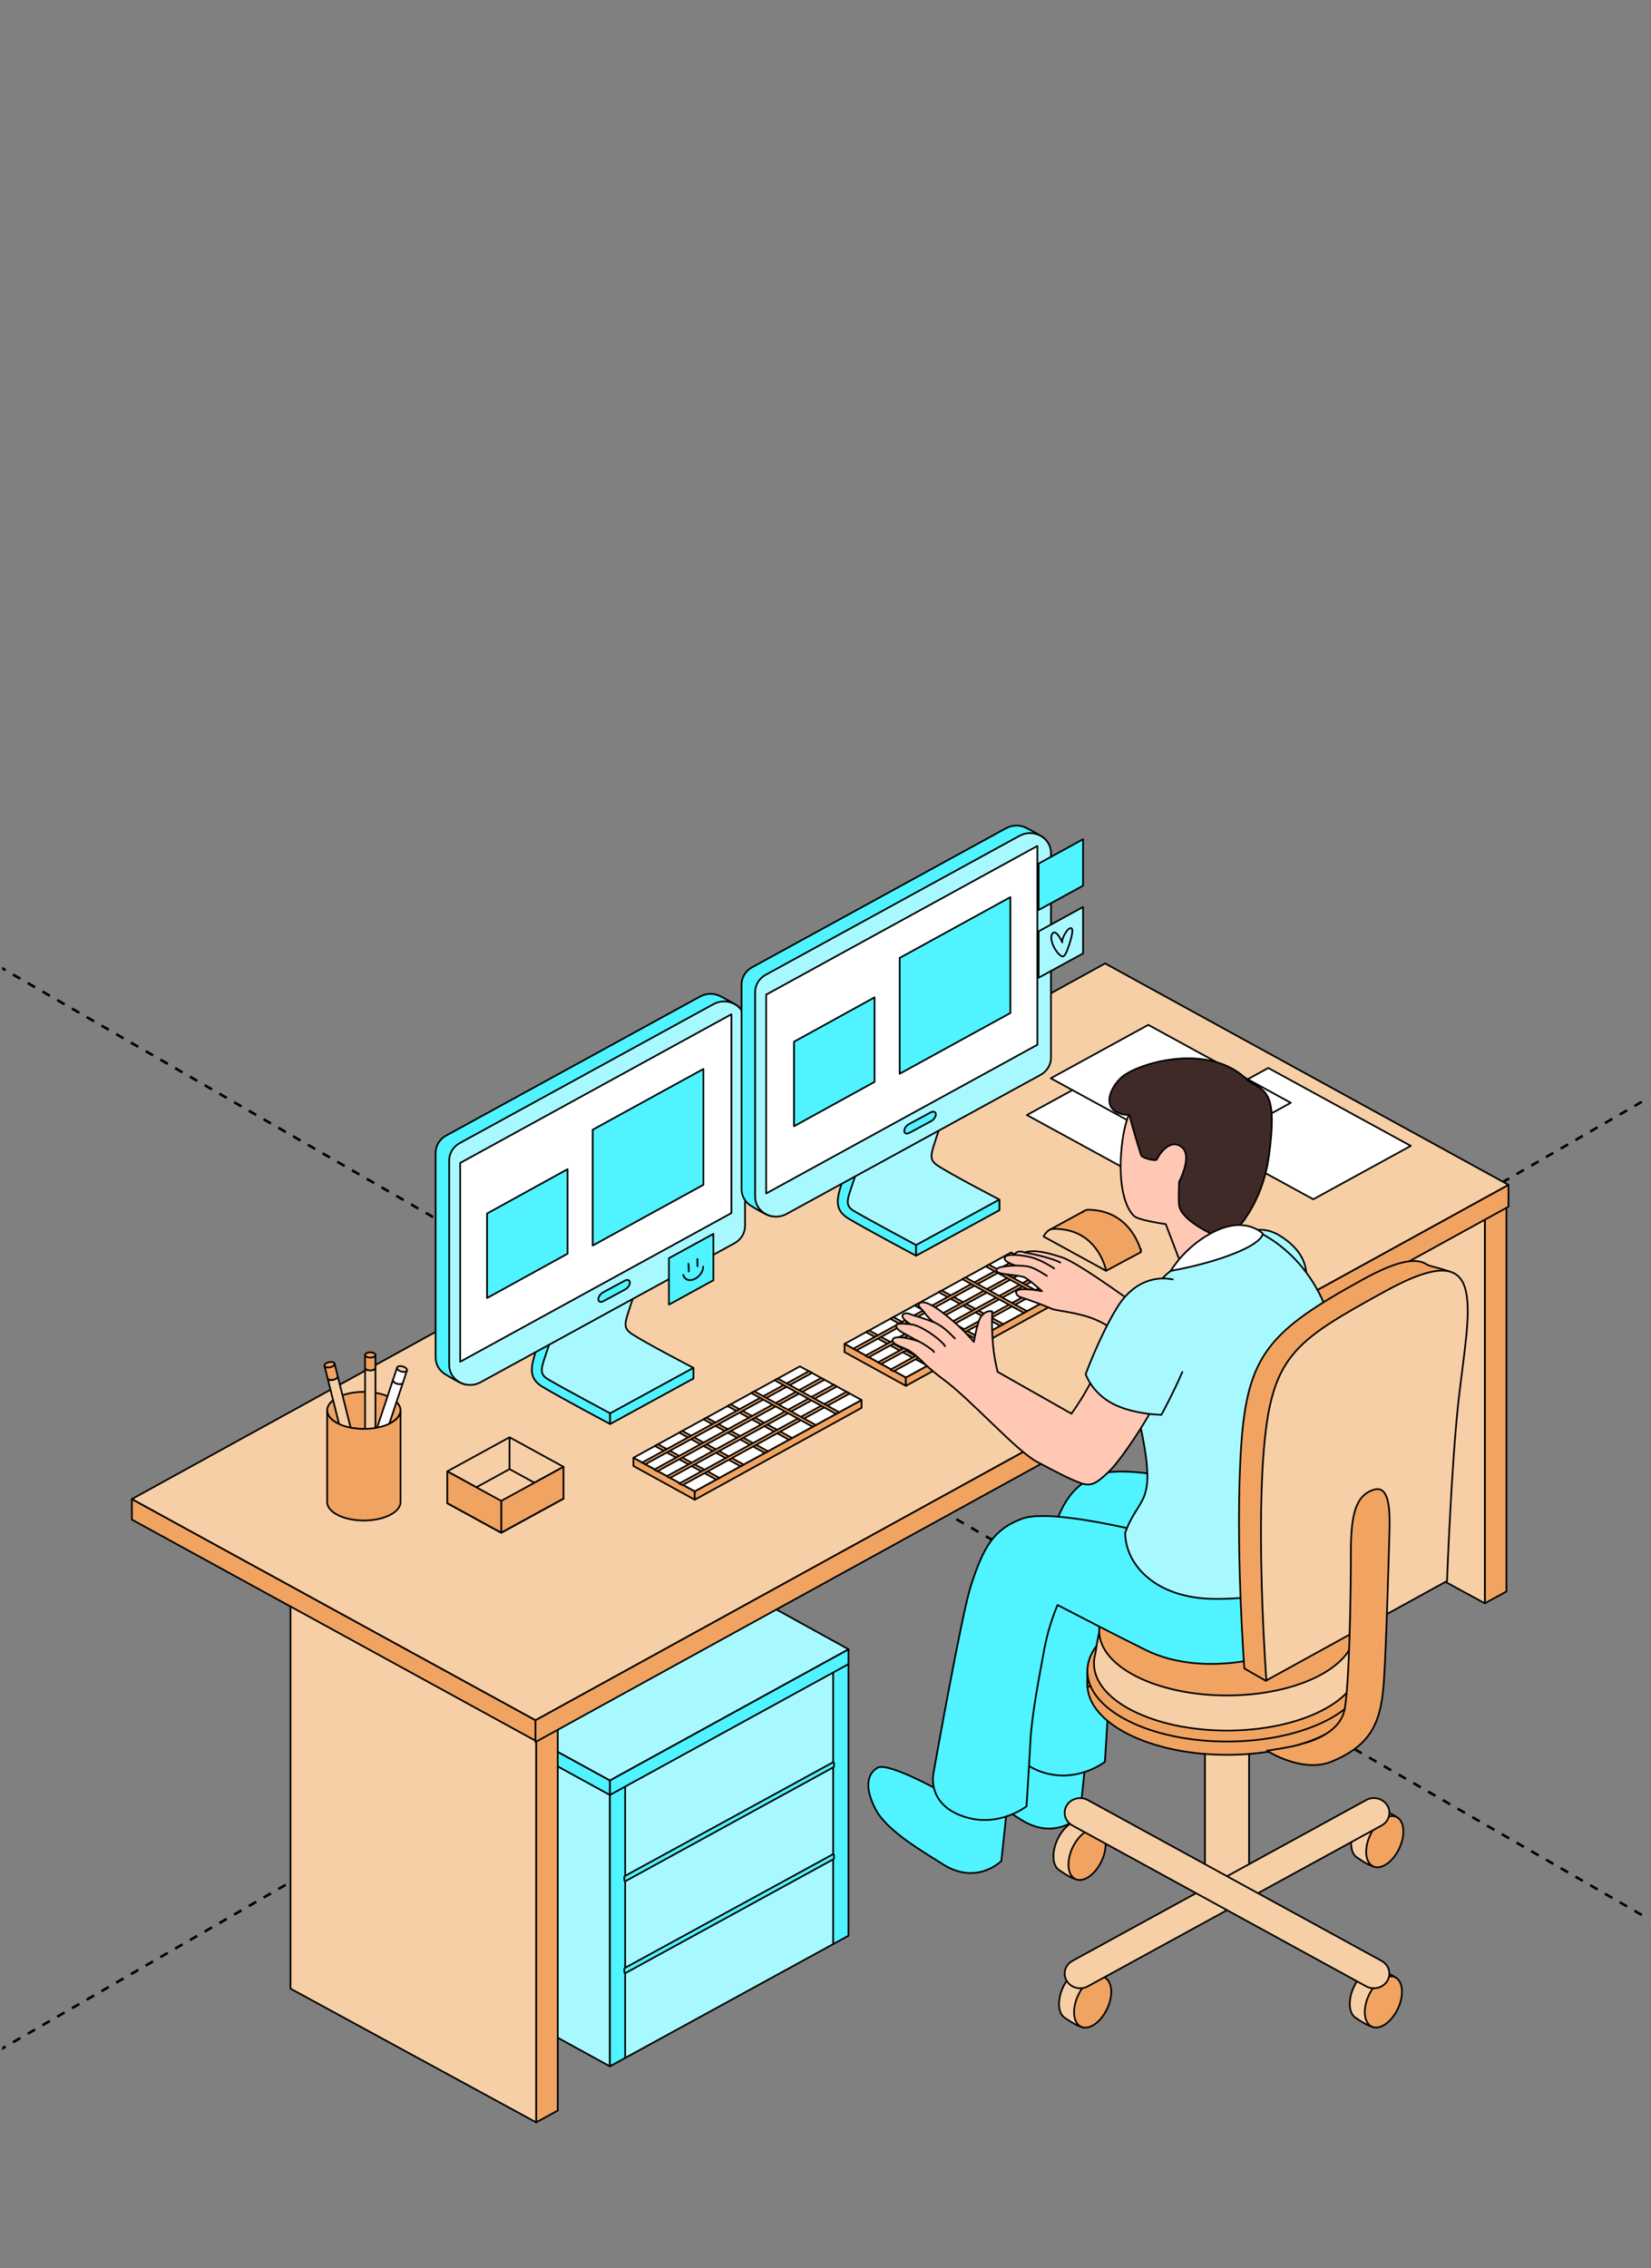 <?xml version="1.0" encoding="UTF-8"?> <svg xmlns="http://www.w3.org/2000/svg" width="388" height="533" viewBox="0 0 388 533" fill="none"><rect x="0" y="0" width="388" height="533" fill="#808080" stroke="none"/><g clip-path="url(#clip0_6987_23731)"><path d="M-1005 -353L698.354 630.432" stroke="black" stroke-width="0.6" stroke-linejoin="round" stroke-dasharray="2 2"></path><path d="M-1005 1061.91L698.354 78.477" stroke="black" stroke-width="0.6" stroke-linejoin="round" stroke-dasharray="2 2"></path><path d="M90.168 458.095C90.168 459.196 91.937 460.089 94.118 460.089C96.3 460.089 98.069 459.196 98.069 458.095C98.069 456.994 96.3 456.101 94.118 456.101C91.937 456.101 90.168 456.994 90.168 458.095Z" fill="#F6CFA6" stroke="black" stroke-width="0.4" stroke-miterlimit="10" stroke-linecap="round" stroke-linejoin="round"></path><path d="M90.168 453.821C90.168 454.921 91.937 455.815 94.118 455.815C96.3 455.815 98.069 454.921 98.069 453.821C98.069 452.72 96.3 451.826 94.118 451.826C91.937 451.829 90.168 452.72 90.168 453.821Z" fill="#F6CFA6" stroke="black" stroke-width="0.4" stroke-miterlimit="10" stroke-linecap="round" stroke-linejoin="round"></path><path d="M98.069 458.094H90.168V453.821H98.069V458.094Z" fill="#F6CFA6" stroke="black" stroke-width="0.4" stroke-miterlimit="10" stroke-linecap="round" stroke-linejoin="round"></path><path d="M196.285 389.272V456.578L146.929 483.59L143.326 410.365L196.285 389.272Z" fill="#A8F9FF" stroke="black" stroke-width="0.4" stroke-miterlimit="10" stroke-linecap="round" stroke-linejoin="round"></path><path d="M143.327 485.564L87.059 454.698V389.272L143.327 420.087V485.564Z" fill="#A8F9FF" stroke="black" stroke-width="0.4" stroke-miterlimit="10" stroke-linecap="round" stroke-linejoin="round"></path><path d="M143.326 485.565L146.929 483.591V418.375L143.326 420.347V485.565Z" fill="#50F3FF" stroke="black" stroke-width="0.4" stroke-miterlimit="10" stroke-linecap="round" stroke-linejoin="round"></path><path d="M195.798 456.847L199.404 454.875V389.657L195.798 391.628V456.847Z" fill="#50F3FF" stroke="black" stroke-width="0.4" stroke-miterlimit="10" stroke-linecap="round" stroke-linejoin="round"></path><path d="M143.324 421.802L199.404 391.048V387.562L143.324 418.376V421.802Z" fill="#50F3FF" stroke="black" stroke-width="0.4" stroke-miterlimit="10" stroke-linecap="round" stroke-linejoin="round"></path><path d="M87.081 387.562L143.322 418.376V421.802L87.081 390.987V387.562Z" fill="#50F3FF" stroke="black" stroke-width="0.4" stroke-miterlimit="10" stroke-linecap="round" stroke-linejoin="round"></path><path d="M143.325 356.636L199.402 387.56L143.322 418.375L87.081 387.56L143.325 356.636Z" fill="#A8F9FF" stroke="black" stroke-width="0.4" stroke-miterlimit="10" stroke-linecap="round" stroke-linejoin="round"></path><path d="M195.703 435.76C195.765 435.727 195.841 435.728 195.901 435.764C195.962 435.8 195.999 435.866 195.999 435.936V436.703C195.999 436.776 195.96 436.843 195.896 436.879L147.026 463.636C146.965 463.67 146.89 463.668 146.829 463.632C146.768 463.596 146.73 463.531 146.73 463.461V462.63C146.731 462.556 146.771 462.49 146.835 462.455L195.703 435.76Z" fill="#50F3FF" stroke="black" stroke-width="0.4" stroke-miterlimit="10" stroke-linecap="round" stroke-linejoin="round"></path><path d="M195.703 414.155C195.765 414.121 195.841 414.123 195.901 414.159C195.962 414.195 195.999 414.26 195.999 414.331V415.096C195.999 415.169 195.96 415.236 195.896 415.271L147.026 442.031C146.965 442.065 146.89 442.063 146.829 442.027C146.768 441.991 146.73 441.926 146.73 441.855V441.025C146.73 440.952 146.771 440.885 146.835 440.85L195.703 414.155Z" fill="#50F3FF" stroke="black" stroke-width="0.4" stroke-miterlimit="10" stroke-linecap="round" stroke-linejoin="round"></path><path d="M126.002 498.73L131.078 495.951V393.044L126.002 395.822V498.73Z" fill="#F1A362" stroke="black" stroke-width="0.4" stroke-miterlimit="10" stroke-linecap="round" stroke-linejoin="round"></path><path d="M68.27 364.398L126.002 395.822V498.73L68.27 467.308V364.398Z" fill="#F6CFA6" stroke="black" stroke-width="0.4" stroke-miterlimit="10" stroke-linecap="round" stroke-linejoin="round"></path><path d="M348.948 376.764L354.023 373.985V281.538L348.948 284.317V376.764Z" fill="#F1A362" stroke="black" stroke-width="0.4" stroke-miterlimit="10" stroke-linecap="round" stroke-linejoin="round"></path><path d="M291.216 250.316L348.947 281.74V376.764L291.216 345.343V250.316Z" fill="#F6CFA6" stroke="black" stroke-width="0.4" stroke-miterlimit="10" stroke-linecap="round" stroke-linejoin="round"></path><path d="M125.835 409.365L354.503 283.561V278.423L125.835 404.225V409.365Z" fill="#F1A362" stroke="black" stroke-width="0.4" stroke-miterlimit="10" stroke-linecap="round" stroke-linejoin="round"></path><path d="M125.835 404.226L31 352.266V357.091L125.835 409.05V404.226Z" fill="#F1A362" stroke="black" stroke-width="0.4" stroke-miterlimit="10" stroke-linecap="round" stroke-linejoin="round"></path><path d="M354.503 278.422L259.704 226.4L31 352.264L125.835 404.224L354.503 278.422Z" fill="#F6CFA6" stroke="black" stroke-width="0.4" stroke-miterlimit="10" stroke-linecap="round" stroke-linejoin="round"></path><path d="M132.422 352.148L117.788 360.162L105.114 353.222L119.748 345.208L132.422 352.148Z" fill="#F6CFA6" stroke="black" stroke-width="0.4" stroke-miterlimit="10" stroke-linecap="round" stroke-linejoin="round"></path><path d="M132.422 344.685L117.788 352.697L105.114 345.757L119.748 337.745L132.422 344.685Z" fill="#F6CFA6" stroke="black" stroke-width="0.4" stroke-miterlimit="10" stroke-linecap="round" stroke-linejoin="round"></path><path d="M132.422 352.164L117.788 360.176L105.114 353.236L119.748 345.224L132.422 352.164Z" fill="#F6CFA6" stroke="black" stroke-width="0.4" stroke-miterlimit="10" stroke-linecap="round" stroke-linejoin="round"></path><path d="M132.422 344.685V352.149L117.788 360.163V352.697L132.422 344.685Z" fill="#F1A362" stroke="black" stroke-width="0.4" stroke-miterlimit="10" stroke-linecap="round" stroke-linejoin="round"></path><path d="M105.114 345.758L117.788 352.698V360.163L105.114 353.223V345.758Z" fill="#F1A362" stroke="black" stroke-width="0.4" stroke-miterlimit="10" stroke-linecap="round" stroke-linejoin="round"></path><path d="M274.822 280.329L297.731 267.783L264.245 249.474L241.333 262.021L274.822 280.329Z" fill="white" stroke="black" stroke-width="0.4" stroke-miterlimit="10" stroke-linecap="round" stroke-linejoin="round"></path><path d="M308.632 281.817L331.544 269.27L298.055 250.962L275.143 263.508L308.632 281.817Z" fill="white" stroke="black" stroke-width="0.4" stroke-miterlimit="10" stroke-linecap="round" stroke-linejoin="round"></path><path d="M280.433 271.69L303.345 259.144L269.856 240.835L246.944 253.381L280.433 271.69Z" fill="white" stroke="black" stroke-width="0.4" stroke-miterlimit="10" stroke-linecap="round" stroke-linejoin="round"></path><path d="M198.476 315.805L237.613 294.321L252.102 302.24L212.895 323.721L198.476 315.805Z" fill="white" stroke="black" stroke-width="0.4" stroke-miterlimit="10" stroke-linecap="round" stroke-linejoin="round"></path><path d="M212.895 325.667L198.476 317.73V315.805L212.895 323.722V325.667Z" fill="#F1A362" stroke="black" stroke-width="0.4" stroke-miterlimit="10" stroke-linecap="round" stroke-linejoin="round"></path><path d="M212.894 323.721V325.667L252.101 304.071V302.24L212.894 323.721Z" fill="#F1A362" stroke="black" stroke-width="0.4" stroke-miterlimit="10" stroke-linecap="round" stroke-linejoin="round"></path><path d="M217.968 320.943L218.703 320.544L204.266 312.633L203.523 313.029L217.968 320.943Z" fill="#F1A362" stroke="black" stroke-width="0.4" stroke-miterlimit="10" stroke-linecap="round" stroke-linejoin="round"></path><path d="M223.682 317.816L224.415 317.413L209.977 309.502L209.238 309.899L223.682 317.816Z" fill="#F1A362" stroke="black" stroke-width="0.4" stroke-miterlimit="10" stroke-linecap="round" stroke-linejoin="round"></path><path d="M229.381 314.687L230.114 314.284L215.677 306.373L214.938 306.77L229.381 314.687Z" fill="#F1A362" stroke="black" stroke-width="0.4" stroke-miterlimit="10" stroke-linecap="round" stroke-linejoin="round"></path><path d="M235.036 311.564L235.772 311.162L221.335 303.251L220.593 303.647L235.036 311.564Z" fill="#F1A362" stroke="black" stroke-width="0.4" stroke-miterlimit="10" stroke-linecap="round" stroke-linejoin="round"></path><path d="M201.265 317.332L200.532 316.933L239.73 295.452L240.472 295.848L201.265 317.332Z" fill="#F1A362" stroke="black" stroke-width="0.4" stroke-miterlimit="10" stroke-linecap="round" stroke-linejoin="round"></path><path d="M204.104 318.971L203.38 318.577L242.623 297.059L243.365 297.467L204.104 318.971Z" fill="#F1A362" stroke="black" stroke-width="0.4" stroke-miterlimit="10" stroke-linecap="round" stroke-linejoin="round"></path><path d="M207.077 320.541L206.34 320.141L245.535 298.655L246.283 299.057L207.077 320.541Z" fill="#F1A362" stroke="black" stroke-width="0.4" stroke-miterlimit="10" stroke-linecap="round" stroke-linejoin="round"></path><path d="M210.032 322.232L209.238 321.864L248.566 300.306L249.3 300.708L210.032 322.232Z" fill="#F1A362" stroke="black" stroke-width="0.4" stroke-miterlimit="10" stroke-linecap="round" stroke-linejoin="round"></path><path d="M240.597 308.503L241.334 308.1L226.896 300.189L226.154 300.589L240.597 308.503Z" fill="#F1A362" stroke="black" stroke-width="0.4" stroke-miterlimit="10" stroke-linecap="round" stroke-linejoin="round"></path><path d="M246.102 305.496L246.835 305.094L232.398 297.182L231.656 297.582L246.102 305.496Z" fill="#F1A362" stroke="black" stroke-width="0.4" stroke-miterlimit="10" stroke-linecap="round" stroke-linejoin="round"></path><path d="M148.855 342.562L187.992 321.078L202.481 328.998L163.274 350.479L148.855 342.562Z" fill="white" stroke="black" stroke-width="0.4" stroke-miterlimit="10" stroke-linecap="round" stroke-linejoin="round"></path><path d="M163.274 352.425L148.855 344.488V342.563L163.274 350.48V352.425Z" fill="#F1A362" stroke="black" stroke-width="0.4" stroke-miterlimit="10" stroke-linecap="round" stroke-linejoin="round"></path><path d="M163.273 350.48V352.425L202.479 330.83V328.999L163.273 350.48Z" fill="#F1A362" stroke="black" stroke-width="0.4" stroke-miterlimit="10" stroke-linecap="round" stroke-linejoin="round"></path><path d="M168.346 347.702L169.082 347.302L154.645 339.391L153.902 339.787L168.346 347.702Z" fill="#F1A362" stroke="black" stroke-width="0.4" stroke-miterlimit="10" stroke-linecap="round" stroke-linejoin="round"></path><path d="M174.06 344.574L174.794 344.171L160.356 336.26L159.617 336.657L174.06 344.574Z" fill="#F1A362" stroke="black" stroke-width="0.4" stroke-miterlimit="10" stroke-linecap="round" stroke-linejoin="round"></path><path d="M179.76 341.444L180.493 341.042L166.055 333.131L165.316 333.527L179.76 341.444Z" fill="#F1A362" stroke="black" stroke-width="0.4" stroke-miterlimit="10" stroke-linecap="round" stroke-linejoin="round"></path><path d="M185.415 338.322L186.151 337.92L171.714 330.008L170.972 330.405L185.415 338.322Z" fill="#F1A362" stroke="black" stroke-width="0.4" stroke-miterlimit="10" stroke-linecap="round" stroke-linejoin="round"></path><path d="M151.644 344.091L150.91 343.691L190.108 322.211L190.85 322.607L151.644 344.091Z" fill="#F1A362" stroke="black" stroke-width="0.4" stroke-miterlimit="10" stroke-linecap="round" stroke-linejoin="round"></path><path d="M154.484 345.728L153.759 345.334L193.002 323.816L193.744 324.224L154.484 345.728Z" fill="#F1A362" stroke="black" stroke-width="0.4" stroke-miterlimit="10" stroke-linecap="round" stroke-linejoin="round"></path><path d="M157.456 347.298L156.719 346.899L195.914 325.412L196.662 325.814L157.456 347.298Z" fill="#F1A362" stroke="black" stroke-width="0.4" stroke-miterlimit="10" stroke-linecap="round" stroke-linejoin="round"></path><path d="M160.411 348.992L159.617 348.624L198.944 327.066L199.678 327.468L160.411 348.992Z" fill="#F1A362" stroke="black" stroke-width="0.4" stroke-miterlimit="10" stroke-linecap="round" stroke-linejoin="round"></path><path d="M190.977 335.26L191.713 334.858L177.276 326.946L176.533 327.345L190.977 335.26Z" fill="#F1A362" stroke="black" stroke-width="0.4" stroke-miterlimit="10" stroke-linecap="round" stroke-linejoin="round"></path><path d="M196.481 332.255L197.213 331.853L182.776 323.942L182.034 324.341L196.481 332.255Z" fill="#F1A362" stroke="black" stroke-width="0.4" stroke-miterlimit="10" stroke-linecap="round" stroke-linejoin="round"></path><path d="M268.087 293.471L268.104 294.254L259.916 298.632L246.242 289.95L246.645 289.014L254.768 284.576L268.087 293.471Z" fill="#F1A362" stroke="black" stroke-width="0.4" stroke-miterlimit="10" stroke-linecap="round" stroke-linejoin="round"></path><path d="M254.343 284.884C254.714 284.547 255.204 284.273 255.812 284.279C265.983 284.408 268.149 294.052 268.149 294.052" fill="#F1A362"></path><path d="M254.343 284.884C254.714 284.547 255.204 284.273 255.812 284.279C265.983 284.408 268.149 294.052 268.149 294.052" stroke="black" stroke-width="0.4" stroke-miterlimit="10" stroke-linecap="round" stroke-linejoin="round"></path><path d="M259.955 298.631L245.254 290.573C245.254 290.573 246.029 288.794 247.587 288.771C258.109 288.622 259.955 298.631 259.955 298.631Z" fill="#F6CFA6" stroke="black" stroke-width="0.4" stroke-miterlimit="10" stroke-linecap="round" stroke-linejoin="round"></path><path d="M254.985 415.249L253.74 426.859C253.74 426.859 247.962 432.724 239.951 427.603C235.176 424.551 226.798 419.801 224.132 414.614C221.469 409.427 222.305 406.329 224.632 404.95C226.959 403.57 238.73 410.076 238.73 410.076L254.985 415.249Z" fill="#50F3FF" stroke="black" stroke-width="0.4" stroke-miterlimit="10" stroke-linecap="round" stroke-linejoin="round"></path><path d="M237.824 406.065C237.824 406.065 244.348 369.198 246.547 362.327C249.605 352.778 252.056 348.918 258.549 346.45C262.379 344.992 271.253 346.154 280.425 348.036C281.588 355.861 280.476 364.692 276.04 371.399C272.929 369.804 269.847 368.215 266.953 366.706C265.699 369.669 264.575 373.15 263.83 377.169C262.724 383.136 260.888 392.495 260.576 398.679C260.261 404.861 259.655 414.011 259.655 414.011C259.655 414.011 252.877 419.387 244.397 416.241C236.04 413.14 237.824 406.065 237.824 406.065Z" fill="#50F3FF" stroke="black" stroke-width="0.4" stroke-miterlimit="10" stroke-linecap="round" stroke-linejoin="round"></path><path d="M288.363 443.963C285.508 443.963 283.175 441.75 283.175 439.043V393.635C283.175 390.928 285.511 388.716 288.363 388.716C291.217 388.716 293.55 390.928 293.55 393.635V439.043C293.55 441.75 291.217 443.963 288.363 443.963Z" fill="#F6CFA6" stroke="black" stroke-width="0.4" stroke-miterlimit="10" stroke-linecap="round" stroke-linejoin="round"></path><path d="M321.184 395.811C321.184 404.955 306.489 412.368 288.361 412.368C270.234 412.368 255.539 404.955 255.539 395.811C255.539 386.667 270.234 379.252 288.361 379.252C306.486 379.252 321.184 386.667 321.184 395.811Z" fill="#F1A362" stroke="black" stroke-width="0.4" stroke-miterlimit="10" stroke-linecap="round" stroke-linejoin="round"></path><path d="M255.539 392.688H321.184V396.291H255.539V392.688Z" fill="#F1A362" stroke="black" stroke-width="0.4" stroke-miterlimit="10" stroke-linecap="round" stroke-linejoin="round"></path><path d="M255.539 392.687C255.539 383.542 270.234 376.129 288.361 376.129C306.489 376.129 321.184 383.542 321.184 392.687C321.184 401.832 306.489 409.245 288.361 409.245C270.234 409.245 255.539 401.832 255.539 392.687Z" fill="#F1A362" stroke="black" stroke-width="0.4" stroke-miterlimit="10" stroke-linecap="round" stroke-linejoin="round"></path><path d="M257.093 390.891C257.093 390.218 257.177 389.553 257.34 388.902C257.761 387.213 257.901 383.24 259.295 381.761C264.315 376.433 275.892 375.115 288.365 375.115C305.635 375.115 319.636 382.178 319.636 390.891C319.636 399.604 305.635 406.669 288.365 406.669C271.094 406.669 257.093 399.604 257.093 390.891Z" fill="#F6CFA6" stroke="black" stroke-width="0.4" stroke-miterlimit="10" stroke-linecap="round" stroke-linejoin="round"></path><path d="M318.41 383.258C318.41 391.629 304.957 398.416 288.366 398.416C271.771 398.416 258.321 391.632 258.321 383.258C258.321 374.886 271.774 368.099 288.366 368.099C304.957 368.102 318.41 374.886 318.41 383.258Z" fill="#F1A362" stroke="black" stroke-width="0.4" stroke-miterlimit="10" stroke-linecap="round" stroke-linejoin="round"></path><path d="M259.17 431.295C259.17 434.347 256.208 440.188 253.797 441.511C252.645 442.14 249.739 439.991 248.959 439.498C248.104 438.958 247.569 437.813 247.569 436.217C247.569 433.165 249.526 429.622 251.938 428.3C253.193 427.612 254.326 427.662 255.122 428.298C255.857 428.884 259.17 429.831 259.17 431.295Z" fill="#F6CFA6" stroke="black" stroke-width="0.4" stroke-miterlimit="10" stroke-linecap="round" stroke-linejoin="round"></path><path d="M259.837 433.366C259.837 436.418 257.88 439.964 255.468 441.284C253.056 442.606 251.1 441.203 251.1 438.151C251.1 435.099 253.056 431.553 255.468 430.234C257.88 428.912 259.837 430.318 259.837 433.366Z" fill="#F1A362" stroke="black" stroke-width="0.4" stroke-miterlimit="10" stroke-linecap="round" stroke-linejoin="round"></path><path d="M260.483 465.991C260.483 469.042 257.522 474.884 255.11 476.206C253.957 476.836 251.053 474.686 250.272 474.193C249.417 473.654 248.882 472.509 248.882 470.912C248.882 467.861 250.839 464.317 253.251 462.995C254.506 462.308 255.638 462.357 256.435 462.994C257.17 463.58 260.483 464.527 260.483 465.991Z" fill="#F6CFA6" stroke="black" stroke-width="0.4" stroke-miterlimit="10" stroke-linecap="round" stroke-linejoin="round"></path><path d="M261.151 468.062C261.151 471.114 259.194 474.66 256.782 475.979C254.37 477.301 252.413 475.898 252.413 472.846C252.413 469.795 254.37 466.249 256.782 464.929C259.194 463.607 261.151 465.013 261.151 468.062Z" fill="#F1A362" stroke="black" stroke-width="0.4" stroke-miterlimit="10" stroke-linecap="round" stroke-linejoin="round"></path><path d="M328.807 465.964C328.807 469.016 325.846 474.857 323.434 476.179C322.282 476.809 319.377 474.659 318.596 474.167C317.741 473.627 317.207 472.482 317.207 470.886C317.207 467.834 319.163 464.291 321.575 462.969C322.831 462.281 323.962 462.331 324.759 462.967C325.495 463.553 328.807 464.5 328.807 465.964Z" fill="#F6CFA6" stroke="black" stroke-width="0.4" stroke-miterlimit="10" stroke-linecap="round" stroke-linejoin="round"></path><path d="M329.475 468.035C329.475 471.087 327.518 474.633 325.106 475.953C322.694 477.274 320.737 475.872 320.737 472.82C320.737 469.768 322.694 466.222 325.106 464.903C327.518 463.581 329.475 464.986 329.475 468.035Z" fill="#F1A362" stroke="black" stroke-width="0.4" stroke-miterlimit="10" stroke-linecap="round" stroke-linejoin="round"></path><path d="M329.133 428.308C329.133 431.36 326.172 437.202 323.761 438.524C322.609 439.154 319.703 437.004 318.923 436.511C318.068 435.971 317.533 434.827 317.533 433.23C317.533 430.178 319.49 426.635 321.902 425.313C323.157 424.625 324.289 424.675 325.086 425.311C325.821 425.898 329.133 426.845 329.133 428.308Z" fill="#F6CFA6" stroke="black" stroke-width="0.4" stroke-miterlimit="10" stroke-linecap="round" stroke-linejoin="round"></path><path d="M329.802 430.38C329.802 433.431 327.844 436.978 325.433 438.297C323.021 439.619 321.063 438.216 321.063 435.164C321.063 432.112 323.021 428.566 325.433 427.247C327.844 425.925 329.802 427.331 329.802 430.38Z" fill="#F1A362" stroke="black" stroke-width="0.4" stroke-miterlimit="10" stroke-linecap="round" stroke-linejoin="round"></path><path d="M250.699 465.497C249.693 463.848 250.29 461.735 252.032 460.784L321.062 422.995C322.801 422.044 325.025 422.607 326.031 424.257C327.037 425.906 326.44 428.018 324.697 428.969L255.668 466.759C253.929 467.713 251.705 467.147 250.699 465.497Z" fill="#F6CFA6" stroke="black" stroke-width="0.4" stroke-miterlimit="10" stroke-linecap="round" stroke-linejoin="round"></path><path d="M321.055 466.762L252.025 428.973C250.285 428.019 249.689 425.91 250.692 424.26C251.698 422.611 253.921 422.045 255.661 422.999L324.69 460.788C326.43 461.742 327.026 463.852 326.024 465.501C325.021 467.147 322.797 467.713 321.055 466.762Z" fill="#F6CFA6" stroke="black" stroke-width="0.4" stroke-miterlimit="10" stroke-linecap="round" stroke-linejoin="round"></path><path d="M236.567 425.7L235.325 437.31C235.325 437.31 229.546 443.172 221.535 438.054C216.76 435.002 208.382 430.252 205.719 425.065C203.056 419.878 203.892 416.78 206.219 415.401C208.547 414.021 220.317 420.528 220.317 420.528L236.567 425.7Z" fill="#50F3FF" stroke="black" stroke-width="0.4" stroke-miterlimit="10" stroke-linecap="round" stroke-linejoin="round"></path><path d="M219.407 416.516C219.407 416.516 225.931 379.649 228.13 372.778C231.187 363.229 233.638 359.37 240.132 356.901C249.521 353.332 289.252 365.479 289.252 365.479L315.185 363.665C315.185 363.665 319.351 377.916 311.14 383.546C302.929 389.176 283.346 394.739 269.194 387.704C262.437 384.348 255.045 380.546 248.534 377.161C247.279 380.127 246.155 383.603 245.409 387.621C244.306 393.587 242.471 402.947 242.156 409.131C241.84 415.312 241.234 424.462 241.234 424.462C241.234 424.462 234.457 429.838 225.976 426.692C217.619 423.591 219.407 416.516 219.407 416.516Z" fill="#50F3FF" stroke="black" stroke-width="0.4" stroke-miterlimit="10" stroke-linecap="round" stroke-linejoin="round"></path><path d="M249.687 295.507C245.576 294.153 242.952 293.647 240.782 294.303C238.868 293.581 238.41 294.897 238.41 294.897C238.41 294.897 235.45 294.693 236.228 296.093C236.546 296.662 238.58 297.38 238.58 297.38C238.58 297.38 236.592 297.472 235.45 297.705C234.283 297.94 233.962 298.32 234.301 298.802C234.853 299.59 239.419 299.549 240.779 300.173C241.84 300.659 244.879 303.418 244.879 303.418C244.879 303.418 239.497 302.377 238.861 303.418C238.652 303.76 238.861 304.533 239.964 304.866C241.83 305.43 245.757 306.924 247.254 307.591C248.172 307.998 253.293 308.383 257.207 309.992C261.424 311.728 264.424 314.686 264.424 314.686L269.529 308.504C269.536 308.501 253.798 296.86 249.687 295.507Z" fill="#FFC8B5" stroke="black" stroke-width="0.4" stroke-miterlimit="10" stroke-linecap="round" stroke-linejoin="round"></path><path d="M273.769 255.971C278.326 252.97 287.091 253.907 290.894 261.525C293 265.744 290.024 277.084 289.555 285.049C289.176 291.472 295.014 296.033 295.014 296.033C295.014 296.033 291.445 295.182 285.637 297.452C279.829 299.723 279.244 301.493 279.244 301.493L273.96 287.656C273.96 287.656 267.706 286.774 266.609 285.822C263.973 283.532 262.58 276.719 263.8 267.928C265.619 254.847 272.09 257.074 273.769 255.971Z" fill="#FFC8B5" stroke="black" stroke-width="0.4" stroke-miterlimit="10" stroke-linecap="round" stroke-linejoin="round"></path><path d="M293.448 254.085C297.757 256.451 300.135 257.086 298.245 271.385C296.427 285.138 288.07 291.455 288.07 291.455C288.07 291.455 277.657 287.509 277.096 283.199C276.921 281.84 277.096 277.722 277.096 277.722C277.096 277.722 280.271 271.765 277.811 269.641C275.191 267.379 272.512 270.975 271.899 272.428C271.66 272.994 268.1 272.061 268.14 271.388C267.449 269.196 265.867 264.094 265.471 262.043C259.078 261.796 259.917 256.747 263.353 253.358C266.788 249.968 284.25 244.49 293.448 254.085Z" fill="#3F2A28" stroke="black" stroke-width="0.4" stroke-miterlimit="10" stroke-linecap="round" stroke-linejoin="round"></path><path d="M287.535 293.277C287.535 293.277 293.726 286.089 300.655 290.302C310.499 296.288 305.942 304.059 305.942 304.059L287.535 293.277Z" fill="#A8F9FF" stroke="black" stroke-width="0.4" stroke-miterlimit="10" stroke-linecap="round" stroke-linejoin="round"></path><path d="M314.15 317.853C311.49 295.453 295.017 289.211 295.017 289.211C295.017 289.211 276.147 295.57 272.453 301.341C268.181 308.016 265.909 325.549 267.745 333.871C272.232 354.234 267.824 350.866 264.433 360.165C264.433 367.456 271.335 375.729 285.785 375.729C300.234 375.729 312.875 371.692 312.875 364.401C313.281 346.409 314.993 324.951 314.15 317.853Z" fill="#A8F9FF" stroke="black" stroke-width="0.4" stroke-miterlimit="10" stroke-linecap="round" stroke-linejoin="round"></path><path d="M262.082 315.551C262.082 315.551 257.989 321.769 255.444 326.468C254.002 329.132 251.802 332.198 251.802 332.198L234.432 322.358C233.998 320.5 233.541 318.169 233.353 315.87C232.968 311.186 233.193 308.2 233.193 308.2C233.193 308.2 232.023 307.611 230.599 309.309C229.735 310.335 228.868 315.335 228.868 315.335C228.868 315.335 226.63 312.714 224.224 310.64C220.1 307.085 216.825 305.03 215.886 306.516C215.625 306.93 216.883 307.826 217.374 308.579C218.003 309.551 219.319 310.64 219.319 310.64C219.319 310.64 216.804 309.683 214.737 309.102C213.959 308.884 213.283 308.433 212.593 308.671C210.841 309.275 213.971 311.189 213.971 311.189C213.971 311.189 211.538 310.85 210.844 311.189C210.371 311.421 210.562 312.312 212.04 313.122C213.12 313.714 215.719 315.137 215.719 315.137C215.719 315.137 210.338 313.369 209.786 314.798C209.326 315.985 212.801 316.703 213.832 317.496C214.653 318.129 215.049 318.209 217.379 320.569C217.974 321.169 220.286 323.111 221.421 323.933C228.008 328.695 238.746 340.851 243.579 343.437C248.412 346.023 251.269 347.506 253.883 348.48C256.498 349.455 257.774 348.521 260.755 345.658C263.733 342.794 271.82 330.543 272.884 326.476C273.935 322.404 262.082 315.551 262.082 315.551Z" fill="#FFC8B5" stroke="black" stroke-width="0.4" stroke-miterlimit="10" stroke-linecap="round" stroke-linejoin="round"></path><path d="M275.605 300.643C271.824 299.904 266.461 300.801 262.437 307.407C258.413 314.014 255.141 322.914 255.141 322.914C255.141 322.914 256.535 327.184 261.356 329.782C266.176 332.377 272.933 332.469 272.933 332.469C272.933 332.469 275.627 327.573 277.86 322.412" fill="#A8F9FF"></path><path d="M275.605 300.643C271.824 299.904 266.461 300.801 262.437 307.407C258.413 314.014 255.141 322.914 255.141 322.914C255.141 322.914 256.535 327.184 261.356 329.782C266.176 332.377 272.933 332.469 272.933 332.469C272.933 332.469 275.627 327.573 277.86 322.412" stroke="black" stroke-width="0.4" stroke-miterlimit="10" stroke-linecap="round" stroke-linejoin="round"></path><path d="M275.143 298.63C275.143 298.63 278.606 292.561 285.778 289.21C292.95 285.86 296.768 289.882 296.768 289.882C296.768 289.882 296.883 291.604 291.341 294.021C284.163 297.148 275.143 298.63 275.143 298.63Z" fill="white" stroke="black" stroke-width="0.4" stroke-miterlimit="10" stroke-linecap="round" stroke-linejoin="round"></path><path d="M292.43 392.076L297.49 394.98L334.884 368.712C334.884 368.712 338.839 341.174 337.626 326.012C336.831 316.066 344.056 305.051 341.983 299.665C341.568 298.586 336.152 297.713 335.316 297.141C332.889 295.483 328.428 296.19 320.423 300.591C298.559 312.612 293.169 318.132 291.708 339.51C290.176 361.965 292.43 392.076 292.43 392.076Z" fill="#F1A362" stroke="black" stroke-width="0.4" stroke-miterlimit="10" stroke-linecap="round" stroke-linejoin="round"></path><path d="M297.609 394.88L340.064 371.516C340.064 371.516 341.091 343.935 342.806 328.816C345.303 306.806 350.129 289.912 325.603 303.396C303.739 315.417 298.612 318.655 296.888 342.314C295.322 363.867 297.609 394.88 297.609 394.88Z" fill="#F6CFA6" stroke="black" stroke-width="0.4" stroke-miterlimit="10" stroke-linecap="round" stroke-linejoin="round"></path><path d="M306.16 409.722C306.16 409.722 314.901 407.862 316.019 401.595C317.134 395.327 317.48 373.947 317.468 364.863C317.456 355.779 318.646 351.523 322.667 350.12C326.685 348.718 326.687 355.127 326.518 360.653C326.348 366.179 325.87 384.76 325.269 394.488C324.669 404.215 322.688 409.914 312.999 413.928C306.03 416.816 297.758 411.397 297.758 411.397C297.758 411.397 304.006 410.521 306.16 409.722Z" fill="#F1A362" stroke="black" stroke-width="0.4" stroke-miterlimit="10" stroke-linecap="round" stroke-linejoin="round"></path><path d="M224.413 314.523C222.596 312.707 221.374 311.447 218.888 310.44" stroke="black" stroke-width="0.4" stroke-miterlimit="10" stroke-linecap="round" stroke-linejoin="round"></path><path d="M213.964 311.203C216.025 311.214 220.942 314.572 222.105 316.325" stroke="black" stroke-width="0.4" stroke-miterlimit="10" stroke-linecap="round" stroke-linejoin="round"></path><path d="M215.412 315.027C216.028 315.075 219.592 317.39 219.506 317.745" stroke="black" stroke-width="0.4" stroke-miterlimit="10" stroke-linecap="round" stroke-linejoin="round"></path><path d="M238.394 297.367C241.459 297.574 241.897 297.141 246.039 299.823" stroke="black" stroke-width="0.4" stroke-miterlimit="10" stroke-linecap="round" stroke-linejoin="round"></path><path d="M238.332 294.864C242.508 295.146 244.376 295.927 247.738 298.064" stroke="black" stroke-width="0.4" stroke-miterlimit="10" stroke-linecap="round" stroke-linejoin="round"></path><path d="M240.777 294.31C245.791 295.247 248.386 296.235 249.169 296.681" stroke="black" stroke-width="0.4" stroke-miterlimit="10" stroke-linecap="round" stroke-linejoin="round"></path><path d="M85.509 327.071C90.272 327.071 94.135 329.02 94.135 331.422C94.135 333.824 90.272 335.773 85.509 335.773C80.746 335.773 76.883 333.824 76.883 331.422C76.883 329.02 80.743 327.071 85.509 327.071Z" fill="#F1A362" stroke="black" stroke-width="0.4" stroke-miterlimit="10" stroke-linecap="round" stroke-linejoin="round"></path><path d="M87.015 322.031C87.687 322.031 88.233 321.756 88.233 321.417V342.153H85.8V321.417C85.797 321.758 86.342 322.031 87.015 322.031Z" fill="#F6CFA6" stroke="black" stroke-width="0.4" stroke-miterlimit="10" stroke-linecap="round" stroke-linejoin="round"></path><path d="M85.795 321.415V318.398H88.228V321.415C88.228 321.754 87.683 322.03 87.01 322.03C86.34 322.03 85.795 321.757 85.795 321.415Z" fill="#F1A362" stroke="black" stroke-width="0.4" stroke-miterlimit="10" stroke-linecap="round" stroke-linejoin="round"></path><path d="M85.795 318.402C85.795 318.741 86.34 319.017 87.01 319.017C87.683 319.017 88.228 318.741 88.228 318.402C88.228 318.063 87.683 317.787 87.01 317.787C86.34 317.787 85.795 318.063 85.795 318.402Z" fill="#F1A362" stroke="black" stroke-width="0.4" stroke-miterlimit="10" stroke-linecap="round" stroke-linejoin="round"></path><path d="M78.328 324.224C78.982 324.078 79.446 323.69 79.361 323.359L84.418 343.533L82.052 344.067L76.995 323.894C77.076 324.224 77.673 324.374 78.328 324.224Z" fill="#F6CFA6" stroke="black" stroke-width="0.4" stroke-miterlimit="10" stroke-linecap="round" stroke-linejoin="round"></path><path d="M78.625 320.425L79.361 323.362C79.443 323.693 78.979 324.078 78.328 324.227C77.673 324.374 77.076 324.227 76.995 323.897L76.258 320.96L78.625 320.425Z" fill="#F1A362" stroke="black" stroke-width="0.4" stroke-miterlimit="10" stroke-linecap="round" stroke-linejoin="round"></path><path d="M76.26 320.958C76.342 321.289 76.939 321.435 77.594 321.289C78.248 321.142 78.709 320.754 78.627 320.424C78.545 320.093 77.948 319.947 77.294 320.093C76.639 320.24 76.176 320.628 76.26 320.958Z" fill="#F1A362" stroke="black" stroke-width="0.4" stroke-miterlimit="10" stroke-linecap="round" stroke-linejoin="round"></path><path d="M93.33 325.166C93.969 325.359 94.579 325.25 94.684 324.928L88.116 344.705L85.795 344.013L92.364 324.235C92.258 324.557 92.691 324.974 93.33 325.166Z" fill="white" stroke="black" stroke-width="0.4" stroke-miterlimit="10" stroke-linecap="round" stroke-linejoin="round"></path><path d="M93.323 321.356L95.644 322.049L94.686 324.928C94.58 325.25 93.971 325.359 93.332 325.167C92.692 324.974 92.259 324.558 92.365 324.236L93.323 321.356Z" fill="white" stroke="black" stroke-width="0.4" stroke-miterlimit="10" stroke-linecap="round" stroke-linejoin="round"></path><path d="M93.324 321.355C93.218 321.68 93.648 322.097 94.29 322.286C94.932 322.479 95.538 322.37 95.645 322.048C95.751 321.726 95.32 321.306 94.678 321.117C94.039 320.924 93.433 321.03 93.324 321.355Z" fill="#F6CFA6" stroke="black" stroke-width="0.4" stroke-miterlimit="10" stroke-linecap="round" stroke-linejoin="round"></path><path d="M85.509 335.776C90.272 335.776 94.135 333.827 94.135 331.425V352.954C94.135 355.357 90.272 357.305 85.509 357.305C80.746 357.305 76.883 355.357 76.883 352.954V331.425C76.883 333.827 80.743 335.776 85.509 335.776Z" fill="#F1A362" stroke="black" stroke-width="0.4" stroke-miterlimit="10" stroke-linecap="round" stroke-linejoin="round"></path><path d="M119.742 337.945V345.118" stroke="black" stroke-width="0.4" stroke-miterlimit="10" stroke-linecap="round" stroke-linejoin="round"></path><path d="M162.952 321.429C162.952 321.429 151.573 315.516 148.464 313.449C146.215 311.955 146.918 310.676 148.297 306.423C149.675 302.17 152.687 294.38 152.687 294.38L149.912 293.957C149.912 293.957 132.468 304.633 131.317 308.225C130.165 311.82 122.957 321.473 126.411 323.537C129.202 325.205 139.719 331.456 143.306 333.446C144.493 334.105 152.833 328.044 152.833 328.044L162.952 323.941V321.429Z" fill="#A8F9FF" stroke="black" stroke-width="0.4" stroke-miterlimit="10" stroke-linecap="round" stroke-linejoin="round"></path><path d="M143.388 332.116C143.388 332.116 131.784 325.9 128.748 324.092C126.424 322.707 127.354 321.168 128.733 316.911C130.111 312.658 133.123 304.868 133.123 304.868L130.347 304.445C130.347 304.445 127.118 313.836 125.966 317.432C124.815 321.027 124.03 323.819 127.487 325.886C132.183 328.694 143.385 334.627 143.385 334.627V332.116H143.388Z" fill="#50F3FF" stroke="black" stroke-width="0.4" stroke-miterlimit="10" stroke-linecap="round" stroke-linejoin="round"></path><path d="M162.953 321.429L143.386 332.116V334.631L162.953 323.941V321.429Z" fill="#50F3FF" stroke="black" stroke-width="0.4" stroke-miterlimit="10" stroke-linecap="round" stroke-linejoin="round"></path><path d="M102.375 270.904V319.004C102.375 320.695 103.283 322.089 104.586 322.902C105.318 323.359 108.433 325.265 109.324 325.306C110.218 325.349 108.89 323.525 109.762 323.047L169.441 290.37C170.965 289.537 171.904 287.994 171.904 286.327V238.224C171.904 237.248 174.343 237.585 173.837 236.862C173.377 236.205 170.008 234.461 169.286 234.097C167.873 233.386 166.1 233.312 164.517 234.178L104.838 266.855C103.311 267.694 102.375 269.234 102.375 270.904Z" fill="#50F3FF" stroke="black" stroke-width="0.4" stroke-miterlimit="10" stroke-linecap="round" stroke-linejoin="round"></path><path d="M105.562 272.672V320.772C105.562 324.366 109.664 326.614 112.945 324.815L172.625 292.138C174.149 291.305 175.088 289.762 175.088 288.095V239.995C175.088 236.4 170.986 234.153 167.702 235.952L108.022 268.629C106.501 269.462 105.562 271.005 105.562 272.672Z" fill="#A8F9FF" stroke="black" stroke-width="0.4" stroke-miterlimit="10" stroke-linecap="round" stroke-linejoin="round"></path><path d="M146.956 302.987L141.808 305.765C141.184 306.101 140.644 305.918 140.608 305.357C140.572 304.794 141.053 304.059 141.678 303.722L146.825 300.944C147.45 300.607 147.992 300.791 148.028 301.352C148.062 301.915 147.58 302.651 146.956 302.987Z" fill="#50F3FF" stroke="black" stroke-width="0.4" stroke-miterlimit="10" stroke-linecap="round" stroke-linejoin="round"></path><path d="M171.89 238.339V285.054L108.148 319.995V273.281L171.89 238.339Z" fill="white" stroke="black" stroke-width="0.4" stroke-miterlimit="10" stroke-linecap="round" stroke-linejoin="round"></path><path d="M165.303 278.418L139.289 292.69V265.473L165.303 251.195V278.418Z" fill="#50F3FF" stroke="black" stroke-width="0.4" stroke-miterlimit="10" stroke-linecap="round" stroke-linejoin="round"></path><path d="M133.379 294.612L114.46 305.027V285.166L133.379 274.746V294.612Z" fill="#50F3FF" stroke="black" stroke-width="0.4" stroke-miterlimit="10" stroke-linecap="round" stroke-linejoin="round"></path><path d="M167.648 300.853L157.204 306.572V295.666L167.648 289.945V300.853Z" fill="#50F3FF" stroke="black" stroke-width="0.4" stroke-miterlimit="10" stroke-linecap="round" stroke-linejoin="round"></path><path d="M163.891 295.842C163.891 296.327 163.914 297.735 163.914 297.563" stroke="black" stroke-width="0.4" stroke-miterlimit="10" stroke-linecap="round" stroke-linejoin="round"></path><path d="M161.781 296.978C161.89 297.493 161.867 298.935 161.867 298.769" stroke="black" stroke-width="0.4" stroke-miterlimit="10" stroke-linecap="round" stroke-linejoin="round"></path><path d="M165.255 297.659C165.255 300.101 161.499 302.27 160.563 299.609" stroke="black" stroke-width="0.4" stroke-miterlimit="10" stroke-linecap="round" stroke-linejoin="round"></path><path d="M234.855 281.883C234.855 281.883 223.475 275.97 220.367 273.903C218.119 272.409 218.821 271.13 220.2 266.877C221.579 262.624 224.59 254.833 224.59 254.833L221.815 254.411C221.815 254.411 204.371 265.087 203.22 268.679C202.068 272.274 194.86 281.927 198.313 283.991C201.105 285.659 211.622 291.909 215.209 293.9C216.396 294.559 224.736 288.498 224.736 288.498L234.855 284.395V281.883Z" fill="#A8F9FF" stroke="black" stroke-width="0.4" stroke-miterlimit="10" stroke-linecap="round" stroke-linejoin="round"></path><path d="M215.291 292.572C215.291 292.572 203.687 286.356 200.651 284.548C198.327 283.163 199.257 281.623 200.636 277.367C202.015 273.114 205.026 265.324 205.026 265.324L202.251 264.901C202.251 264.901 199.021 274.292 197.869 277.888C196.718 281.482 195.934 284.275 199.391 286.342C204.086 289.15 215.288 295.083 215.288 295.083V292.572H215.291Z" fill="#50F3FF" stroke="black" stroke-width="0.4" stroke-miterlimit="10" stroke-linecap="round" stroke-linejoin="round"></path><path d="M234.855 281.883L215.289 292.571V295.084L234.855 284.394V281.883Z" fill="#50F3FF" stroke="black" stroke-width="0.4" stroke-miterlimit="10" stroke-linecap="round" stroke-linejoin="round"></path><path d="M174.277 231.358V279.458C174.277 281.149 175.186 282.542 176.49 283.356C177.222 283.813 180.336 285.719 181.227 285.76C182.121 285.802 180.793 283.978 181.664 283.501L241.344 250.824C242.868 249.991 243.807 248.448 243.807 246.781V198.678C243.807 197.702 246.246 198.039 245.74 197.315C245.28 196.658 241.911 194.915 241.189 194.551C239.777 193.84 238.003 193.766 236.42 194.632L176.741 227.309C175.214 228.148 174.277 229.688 174.277 231.358Z" fill="#50F3FF" stroke="black" stroke-width="0.4" stroke-miterlimit="10" stroke-linecap="round" stroke-linejoin="round"></path><path d="M216.969 267.682L244.527 252.592C246.052 251.758 246.991 250.215 246.991 248.549V200.449C246.991 196.854 242.888 194.607 239.604 196.405L179.924 229.082C178.404 229.916 177.464 231.459 177.464 233.126V281.225C177.464 284.82 181.567 287.068 184.848 285.269L216.969 267.682Z" fill="#A8F9FF" stroke="black" stroke-width="0.4" stroke-miterlimit="10" stroke-linecap="round" stroke-linejoin="round"></path><path d="M218.859 263.439L213.711 266.217C213.087 266.554 212.547 266.37 212.511 265.809C212.474 265.246 212.956 264.51 213.58 264.174L218.728 261.396C219.352 261.059 219.895 261.243 219.931 261.804C219.965 262.367 219.483 263.103 218.859 263.439Z" fill="#50F3FF" stroke="black" stroke-width="0.4" stroke-miterlimit="10" stroke-linecap="round" stroke-linejoin="round"></path><path d="M243.794 198.793V245.508L180.051 280.449V233.734L243.794 198.793Z" fill="white" stroke="black" stroke-width="0.4" stroke-miterlimit="10" stroke-linecap="round" stroke-linejoin="round"></path><path d="M254.529 208.123L244.086 213.842V202.936L254.529 197.214V208.123Z" fill="#50F3FF" stroke="black" stroke-width="0.4" stroke-miterlimit="10" stroke-linecap="round" stroke-linejoin="round"></path><path d="M237.446 238.046L211.432 252.318V225.101L237.446 210.823V238.046Z" fill="#50F3FF" stroke="black" stroke-width="0.4" stroke-miterlimit="10" stroke-linecap="round" stroke-linejoin="round"></path><path d="M205.52 254.239L186.601 264.653V244.793L205.52 234.373V254.239Z" fill="#50F3FF" stroke="black" stroke-width="0.4" stroke-miterlimit="10" stroke-linecap="round" stroke-linejoin="round"></path><path d="M254.529 224.039L244.086 229.757V218.852L254.529 213.13V224.039Z" fill="#A8F9FF" stroke="black" stroke-width="0.4" stroke-miterlimit="10" stroke-linecap="round" stroke-linejoin="round"></path><path d="M249.643 221.46C249.331 220.89 250.91 217.784 251.766 218.119C252.608 218.447 251.038 222.73 250.682 223.603C250.584 223.842 250.131 224.915 249.628 224.745C248.287 224.291 246.269 220.571 247.369 219.318C248.304 218.255 249.769 221.691 249.643 221.46Z" stroke="black" stroke-width="0.4" stroke-miterlimit="10" stroke-linecap="round" stroke-linejoin="round"></path></g><defs><clipPath id="clip0_6987_23731"><rect x="0.5" width="387" height="533" rx="16" fill="white"></rect></clipPath></defs></svg> 